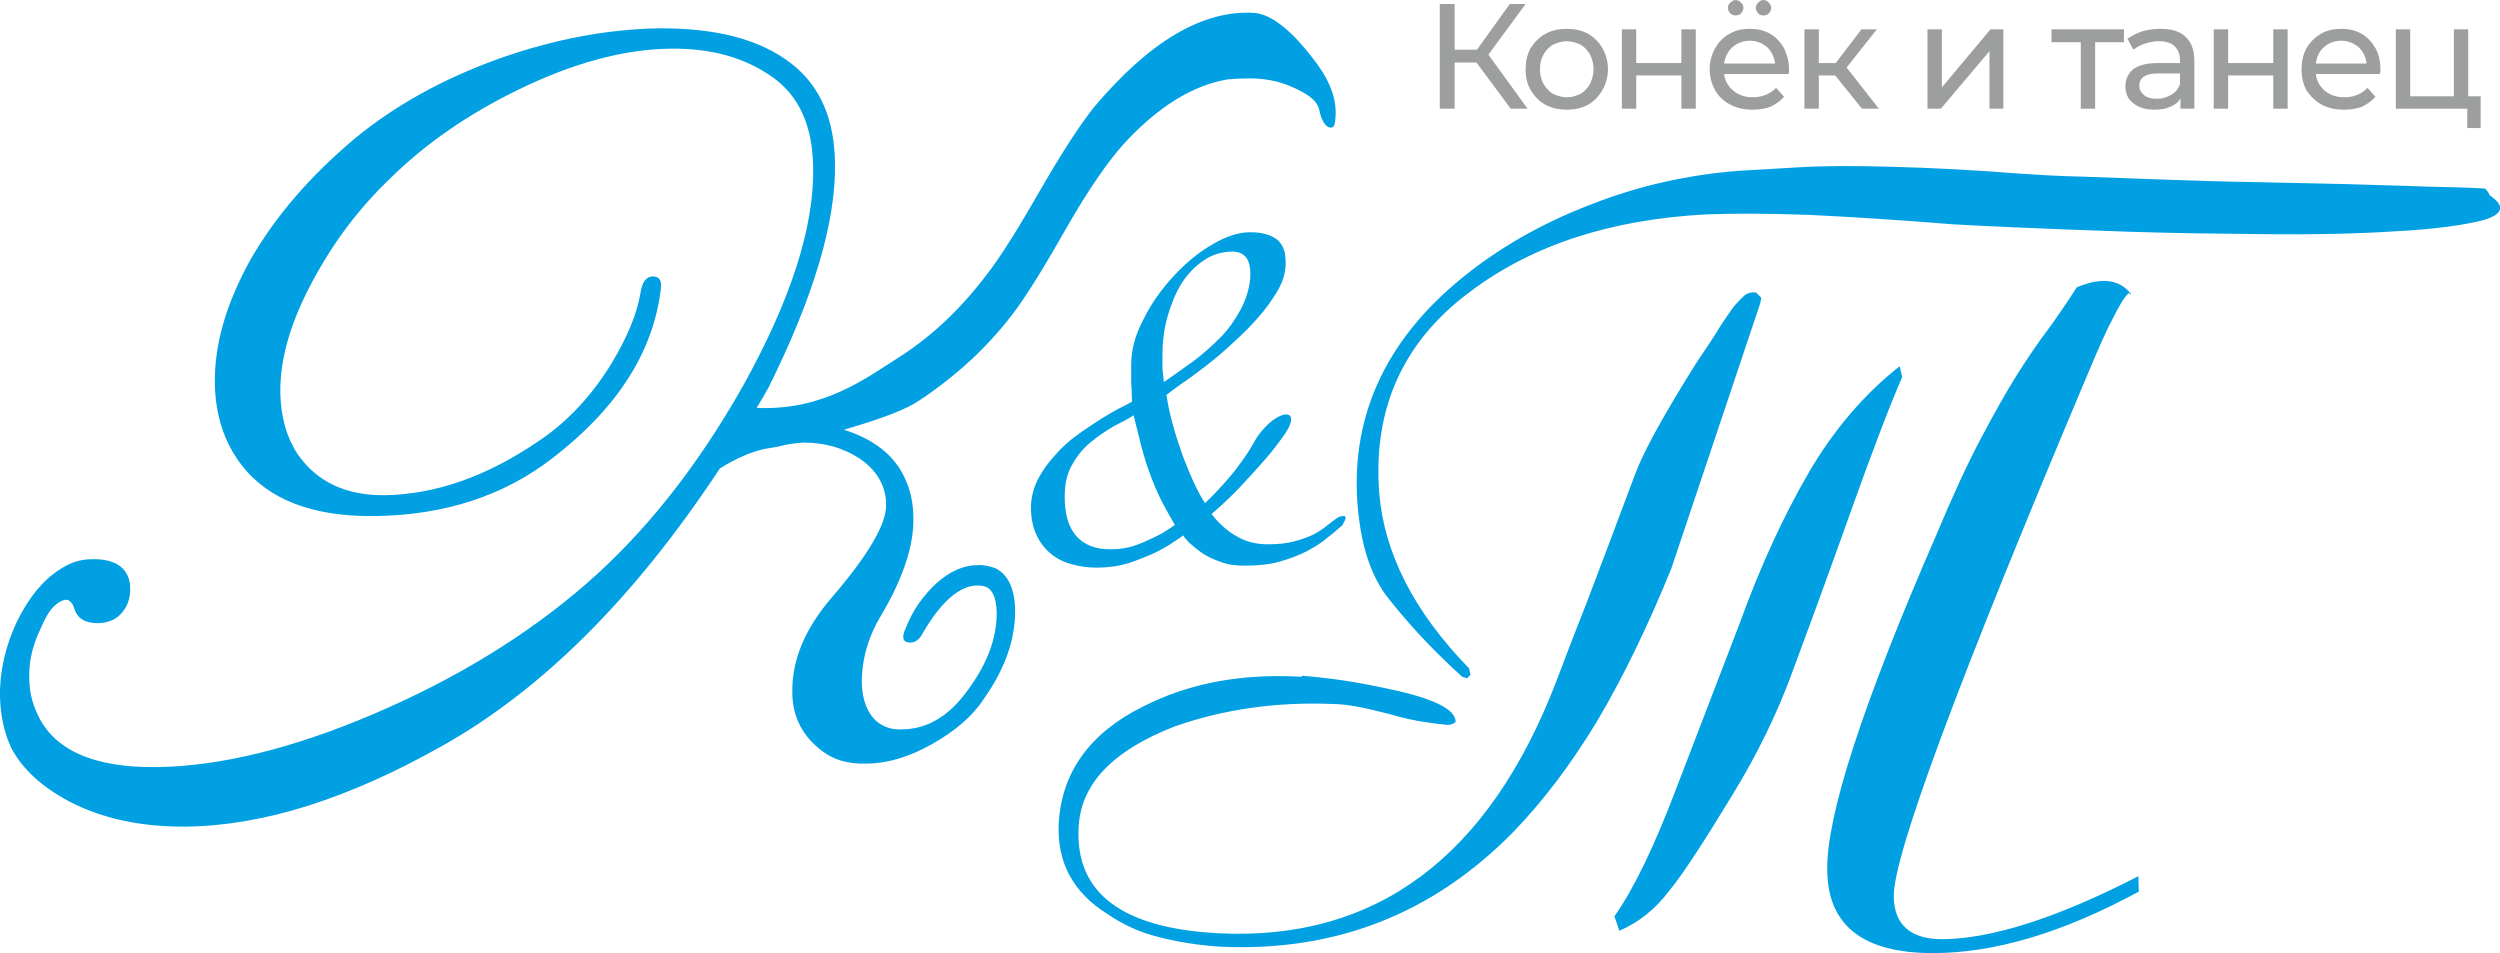 <?xml version="1.0" encoding="UTF-8"?> <!-- Creator: CorelDRAW X7 --> <svg xmlns="http://www.w3.org/2000/svg" xmlns:xlink="http://www.w3.org/1999/xlink" xml:space="preserve" width="80.228mm" height="30.588mm" style="shape-rendering:geometricPrecision; text-rendering:geometricPrecision; image-rendering:optimizeQuality; fill-rule:evenodd; clip-rule:evenodd" viewBox="0 0 5039 1921"> <defs> <style type="text/css"> <![CDATA[ .fil1 {fill:#9D9E9E;fill-rule:nonzero} .fil0 {fill:#00A0E3;fill-rule:nonzero} ]]> </style> </defs> <g id="Слой_x0020_1">  <path class="fil0" d="M2736 1014c-13,-181 61,-338 226,-466 76,-59 160,-104 250,-138 90,-35 189,-58 295,-66 34,-2 74,-4 120,-7 50,-3 112,-3 185,-1 74,2 161,6 261,14 33,2 75,5 126,6 51,2 106,4 165,6 58,2 119,4 183,5 63,1 124,3 182,4 58,2 112,3 161,5 49,1 89,2 119,4 4,4 7,8 8,11 1,3 3,4 6,6 27,20 20,36 -19,47 -40,10 -98,18 -174,22 -76,5 -162,7 -259,6 -98,-1 -191,-2 -280,-5 -89,-3 -167,-6 -234,-9 -67,-3 -107,-5 -121,-6 -111,-9 -208,-15 -290,-19 -83,-3 -151,-3 -206,-1 -192,10 -351,61 -477,156 -136,101 -196,237 -183,406 10,120 69,238 181,353l3 13 -7 7 -10 -3c-36,-33 -89,-83 -147,-156 -41,-51 -58,-118 -64,-194zm-150 -134c-10,14 -22,30 -37,47 -15,17 -31,35 -49,54 -18,19 -37,37 -58,55 14,18 30,33 49,44 20,12 41,17 65,17 21,0 38,-2 53,-6 16,-4 28,-9 39,-14 11,-6 20,-12 27,-18 8,-6 14,-11 20,-15 3,-2 5,-3 7,-3 2,-1 5,-1 7,-1 2,0 3,1 3,4 0,2 -1,5 -3,8 -2,4 -3,7 -5,8 -8,7 -17,15 -29,24 -11,10 -25,18 -41,27 -16,8 -34,15 -55,21 -21,6 -45,8 -71,8 -18,0 -34,-2 -49,-8 -14,-5 -27,-11 -37,-18 -11,-8 -19,-15 -26,-21 -6,-7 -10,-11 -11,-14 -3,2 -9,7 -19,13 -10,7 -22,14 -38,22 -15,7 -33,14 -53,21 -20,6 -41,9 -64,9 -18,0 -35,-2 -51,-7 -16,-4 -30,-11 -42,-21 -12,-10 -22,-23 -29,-38 -7,-15 -11,-33 -11,-55 0,-20 5,-39 14,-57 9,-17 20,-33 34,-48 13,-15 28,-29 45,-41 16,-12 32,-22 47,-32 15,-9 28,-17 40,-23 12,-6 20,-10 24,-13 -1,-8 -1,-17 -1,-25 -1,-7 -1,-14 -1,-23 0,-9 0,-18 0,-26 0,-30 8,-60 25,-92 16,-32 36,-60 60,-86 24,-26 50,-48 78,-64 28,-17 54,-25 77,-25 15,0 28,2 38,6 10,4 17,8 22,15 5,6 8,13 10,22 1,8 2,17 1,27 -1,16 -7,33 -17,50 -11,18 -23,35 -39,53 -15,17 -32,34 -51,51 -18,17 -36,32 -54,46 -17,13 -33,25 -48,35 -14,10 -25,18 -31,23 3,18 7,39 13,60 6,22 13,43 20,63 8,20 15,38 23,55 8,17 15,30 22,40 27,-26 47,-49 62,-68 15,-20 27,-37 35,-52 39,-71 108,-80 60,-14zm-66 -320c2,-35 -9,-52 -35,-53 -22,0 -42,6 -59,18 -18,12 -33,28 -45,47 -12,20 -21,42 -28,67 -7,25 -10,51 -10,77 0,5 0,12 0,18 0,7 0,13 1,18 1,6 1,13 2,18 19,-13 38,-27 58,-41 20,-15 38,-31 55,-48 17,-17 30,-36 41,-56 11,-20 18,-42 20,-65zm-152 498c-12,-21 -23,-40 -31,-57 -8,-17 -15,-34 -21,-51 -6,-16 -11,-34 -16,-52 -4,-18 -10,-39 -15,-61 -11,7 -24,14 -40,22 -15,9 -31,19 -45,31 -15,12 -28,27 -38,45 -11,18 -16,40 -16,66 0,34 7,60 23,79 16,18 38,27 68,27 13,0 26,-1 38,-4 13,-3 25,-8 36,-13 11,-5 22,-10 31,-15 10,-6 19,-12 26,-17zm324 -824c-1,14 -2,23 -9,23 -11,1 -20,-15 -24,-36 -5,-21 -28,-34 -55,-46 -27,-12 -58,-18 -93,-17 -12,0 -25,1 -37,2 -71,12 -141,56 -209,130 -33,37 -71,92 -113,165 -47,83 -84,143 -111,178 -51,67 -114,125 -188,174 -26,18 -76,37 -152,59 60,19 101,51 122,96 12,25 18,52 18,82 1,55 -20,119 -63,193 -28,45 -41,92 -41,139 1,35 11,61 30,78 14,11 30,17 50,16 52,0 97,-27 135,-81 39,-53 57,-104 57,-154 -1,-33 -10,-51 -28,-54 -39,-7 -79,24 -120,93 -7,15 -17,22 -28,21 -14,-1 -16,-11 -7,-30 14,-36 35,-65 62,-90 27,-24 55,-36 82,-36 12,-1 24,2 36,6 26,13 39,41 40,83 1,60 -20,120 -64,182 -23,35 -58,64 -104,90 -46,26 -90,39 -133,39 -34,1 -63,-7 -86,-24 -41,-30 -62,-70 -62,-120 -1,-64 25,-127 78,-189 75,-87 112,-150 111,-189 0,-38 -19,-70 -55,-94 -33,-21 -70,-31 -111,-31 -17,1 -34,3 -51,8l-29 5c-27,6 -57,19 -89,39 -172,261 -359,447 -561,560 -188,106 -359,160 -514,162 -91,1 -170,-16 -237,-51 -56,-30 -95,-66 -117,-109 -14,-31 -21,-65 -22,-101 -1,-52 11,-103 34,-152 24,-49 53,-84 86,-105 21,-14 42,-21 65,-21 46,-1 72,16 77,50 2,21 -2,40 -14,55 -12,16 -28,23 -50,24 -26,0 -42,-9 -48,-29 -3,-10 -8,-16 -14,-18 -6,-1 -15,2 -25,11 -10,8 -20,25 -31,51 -15,32 -22,64 -21,95 0,25 5,48 15,70 32,75 114,112 244,110 126,-2 271,-37 435,-107 164,-70 307,-157 427,-261 120,-104 226,-238 318,-401 96,-173 143,-319 141,-439 -1,-84 -28,-144 -81,-182 -56,-40 -124,-59 -206,-58 -95,1 -198,29 -310,84 -100,49 -185,108 -255,177 -63,60 -114,128 -155,204 -46,84 -68,160 -67,229 1,47 12,88 34,122 39,57 98,85 178,84 102,-2 205,-38 310,-110 58,-39 107,-92 147,-158 31,-52 50,-98 57,-140 3,-22 12,-33 25,-33 13,0 18,8 16,25 -15,127 -88,241 -218,341 -98,76 -217,115 -357,117 -126,2 -217,-33 -271,-104 -35,-46 -52,-101 -53,-164 -1,-78 23,-161 72,-249 50,-87 120,-168 209,-243 81,-67 178,-121 292,-162 110,-39 217,-59 320,-61 117,-1 206,22 269,71 58,45 87,112 88,201 2,118 -43,269 -134,452 -7,13 -15,26 -24,41 135,6 221,-60 290,-104 62,-40 119,-93 171,-161 31,-39 69,-101 116,-183 44,-76 79,-128 103,-158 112,-133 220,-197 324,-190 49,4 102,70 128,106 22,31 37,65 35,102zm1494 345c50,-21 86,-16 109,13 0,3 -1,3 -2,0 0,-3 -4,-1 -9,6 -5,6 -14,21 -25,43 -12,22 -28,58 -49,108 -263,623 -394,975 -393,1058 1,57 34,86 98,86 100,-1 232,-43 395,-127l1 31c-153,83 -291,124 -415,124 -140,0 -212,-55 -213,-167 -2,-109 71,-334 219,-674 33,-79 63,-144 90,-195 27,-51 51,-94 73,-129 23,-36 43,-66 63,-92 19,-26 38,-54 58,-85zm-1561 783c25,2 52,5 80,9 28,4 59,10 92,17 91,19 137,41 137,67 -4,4 -10,6 -16,6 -13,-1 -29,-3 -48,-6 -20,-3 -43,-8 -70,-16 -50,-13 -87,-20 -111,-20 -114,-5 -221,10 -321,45 -126,49 -191,117 -194,206 -6,130 88,201 282,211 318,16 545,-154 681,-508 14,-37 34,-90 61,-158 26,-69 59,-155 98,-260 18,-48 60,-123 124,-225 20,-30 36,-53 47,-72 12,-18 22,-33 30,-43 9,-10 16,-17 21,-21 6,-4 12,-5 20,-5 2,1 3,2 5,4 1,1 4,4 7,7l-2 11 -179 534c-47,116 -97,219 -149,307 -53,88 -110,163 -170,225 -162,165 -359,242 -591,231 -46,-3 -88,-10 -126,-20 -39,-10 -72,-26 -101,-46 -69,-43 -102,-104 -98,-183 6,-103 63,-182 170,-235 92,-47 198,-67 319,-60l2 -2zm639 514l-10 -29c40,-57 81,-143 124,-256l129 -336c42,-116 89,-217 139,-303 51,-87 112,-158 183,-214l5 22c-24,55 -61,151 -110,289 -49,137 -88,243 -116,318 -28,74 -65,151 -113,230 -60,99 -103,165 -131,199 -28,37 -61,63 -100,80z"></path> <polygon class="fil1" points="2976,126 2932,126 2932,219 2902,219 2902,8 2932,8 2932,100 2977,100 3043,8 3075,8 3000,110 3079,219 3045,219 "></polygon> <path id="1" class="fil1" d="M3158 221c-16,0 -30,-3 -43,-10 -13,-7 -22,-17 -30,-30 -7,-12 -10,-26 -10,-42 0,-15 3,-29 10,-42 8,-12 17,-22 30,-29 13,-7 27,-10 43,-10 16,0 30,3 43,10 12,7 22,17 29,29 7,13 11,27 11,42 0,16 -4,30 -11,42 -7,13 -17,23 -29,30 -13,7 -27,10 -43,10zm0 -25c10,0 19,-3 28,-7 8,-5 14,-12 19,-20 4,-9 7,-19 7,-30 0,-11 -3,-20 -7,-29 -5,-9 -11,-15 -19,-20 -9,-4 -18,-7 -28,-7 -10,0 -19,3 -28,7 -8,5 -14,11 -19,20 -5,9 -7,18 -7,29 0,11 2,21 7,30 5,8 11,15 19,20 9,4 18,7 28,7z"></path> <polygon id="2" class="fil1" points="3269,59 3298,59 3298,127 3389,127 3389,59 3418,59 3418,219 3389,219 3389,152 3298,152 3298,219 3269,219 "></polygon> <path id="3" class="fil1" d="M3606 140c0,3 0,5 -1,9l-130 0c2,14 8,25 19,34 11,9 24,13 39,13 19,0 35,-7 47,-19l16 18c-8,9 -17,15 -27,20 -11,4 -23,6 -37,6 -16,0 -31,-3 -44,-10 -14,-7 -24,-17 -31,-29 -7,-13 -11,-27 -11,-43 0,-15 4,-29 11,-42 7,-12 16,-22 29,-29 12,-7 25,-10 41,-10 15,0 29,3 41,10 12,7 21,17 28,29 6,13 10,27 10,43zm-79 -58c-14,0 -26,5 -35,13 -9,8 -15,20 -17,33l103 0c-2,-13 -7,-24 -16,-33 -10,-8 -21,-13 -35,-13zm-29 -51c-4,0 -7,-1 -10,-4 -4,-3 -5,-7 -5,-11 0,-5 1,-8 5,-11 3,-3 6,-5 10,-5 5,0 8,2 11,5 3,3 5,6 5,11 0,4 -2,8 -5,11 -3,3 -6,4 -11,4zm56 0c-4,0 -7,-1 -10,-4 -3,-3 -5,-7 -5,-11 0,-5 2,-8 5,-11 3,-3 6,-5 10,-5 5,0 8,2 11,5 3,3 5,6 5,11 0,4 -2,8 -5,11 -3,3 -6,4 -11,4z"></path> <polygon id="4" class="fil1" points="3699,152 3666,152 3666,219 3637,219 3637,59 3666,59 3666,127 3700,127 3752,59 3783,59 3722,136 3787,219 3753,219 "></polygon> <polygon id="5" class="fil1" points="3885,59 3914,59 3914,176 4012,59 4038,59 4038,219 4010,219 4010,103 3912,219 3885,219 "></polygon> <polygon id="6" class="fil1" points="4281,85 4223,85 4223,219 4194,219 4194,85 4135,85 4135,59 4281,59 "></polygon> <path id="7" class="fil1" d="M4354 58c23,0 40,5 51,16 12,11 18,27 18,49l0 96 -28 0 0 -21c-4,8 -11,13 -20,17 -9,4 -20,6 -32,6 -18,0 -32,-4 -43,-13 -11,-8 -16,-20 -16,-34 0,-14 5,-25 15,-34 10,-8 27,-13 49,-13l46 0 0 -5c0,-13 -4,-22 -11,-29 -7,-7 -18,-10 -32,-10 -9,0 -19,2 -28,5 -9,3 -16,7 -23,12l-12 -22c9,-6 18,-11 30,-15 11,-3 24,-5 36,-5zm-6 141c11,0 20,-3 28,-8 8,-4 14,-11 18,-21l0 -22 -45 0c-24,0 -37,8 -37,25 0,8 4,14 10,19 6,5 15,7 26,7z"></path> <polygon id="8" class="fil1" points="4462,59 4491,59 4491,127 4582,127 4582,59 4611,59 4611,219 4582,219 4582,152 4491,152 4491,219 4462,219 "></polygon> <path id="9" class="fil1" d="M4798 140c0,3 0,5 -1,9l-129 0c1,14 8,25 18,34 11,9 24,13 40,13 19,0 34,-7 46,-19l16 18c-8,9 -17,15 -27,20 -11,4 -23,6 -36,6 -17,0 -32,-3 -45,-10 -13,-7 -23,-17 -31,-29 -7,-13 -10,-27 -10,-43 0,-15 3,-29 10,-42 7,-12 17,-22 29,-29 12,-7 26,-10 41,-10 15,0 29,3 41,10 12,7 21,17 28,29 7,13 10,27 10,43zm-79 -58c-14,0 -26,5 -35,13 -9,8 -15,20 -16,33l102 0c-1,-13 -7,-24 -16,-33 -10,-8 -21,-13 -35,-13z"></path> <polygon id="10" class="fil1" points="5000,194 5000,258 4973,258 4973,219 4829,219 4829,59 4858,59 4858,194 4946,194 4946,59 4975,59 4975,194 "></polygon> </g> </svg> 
